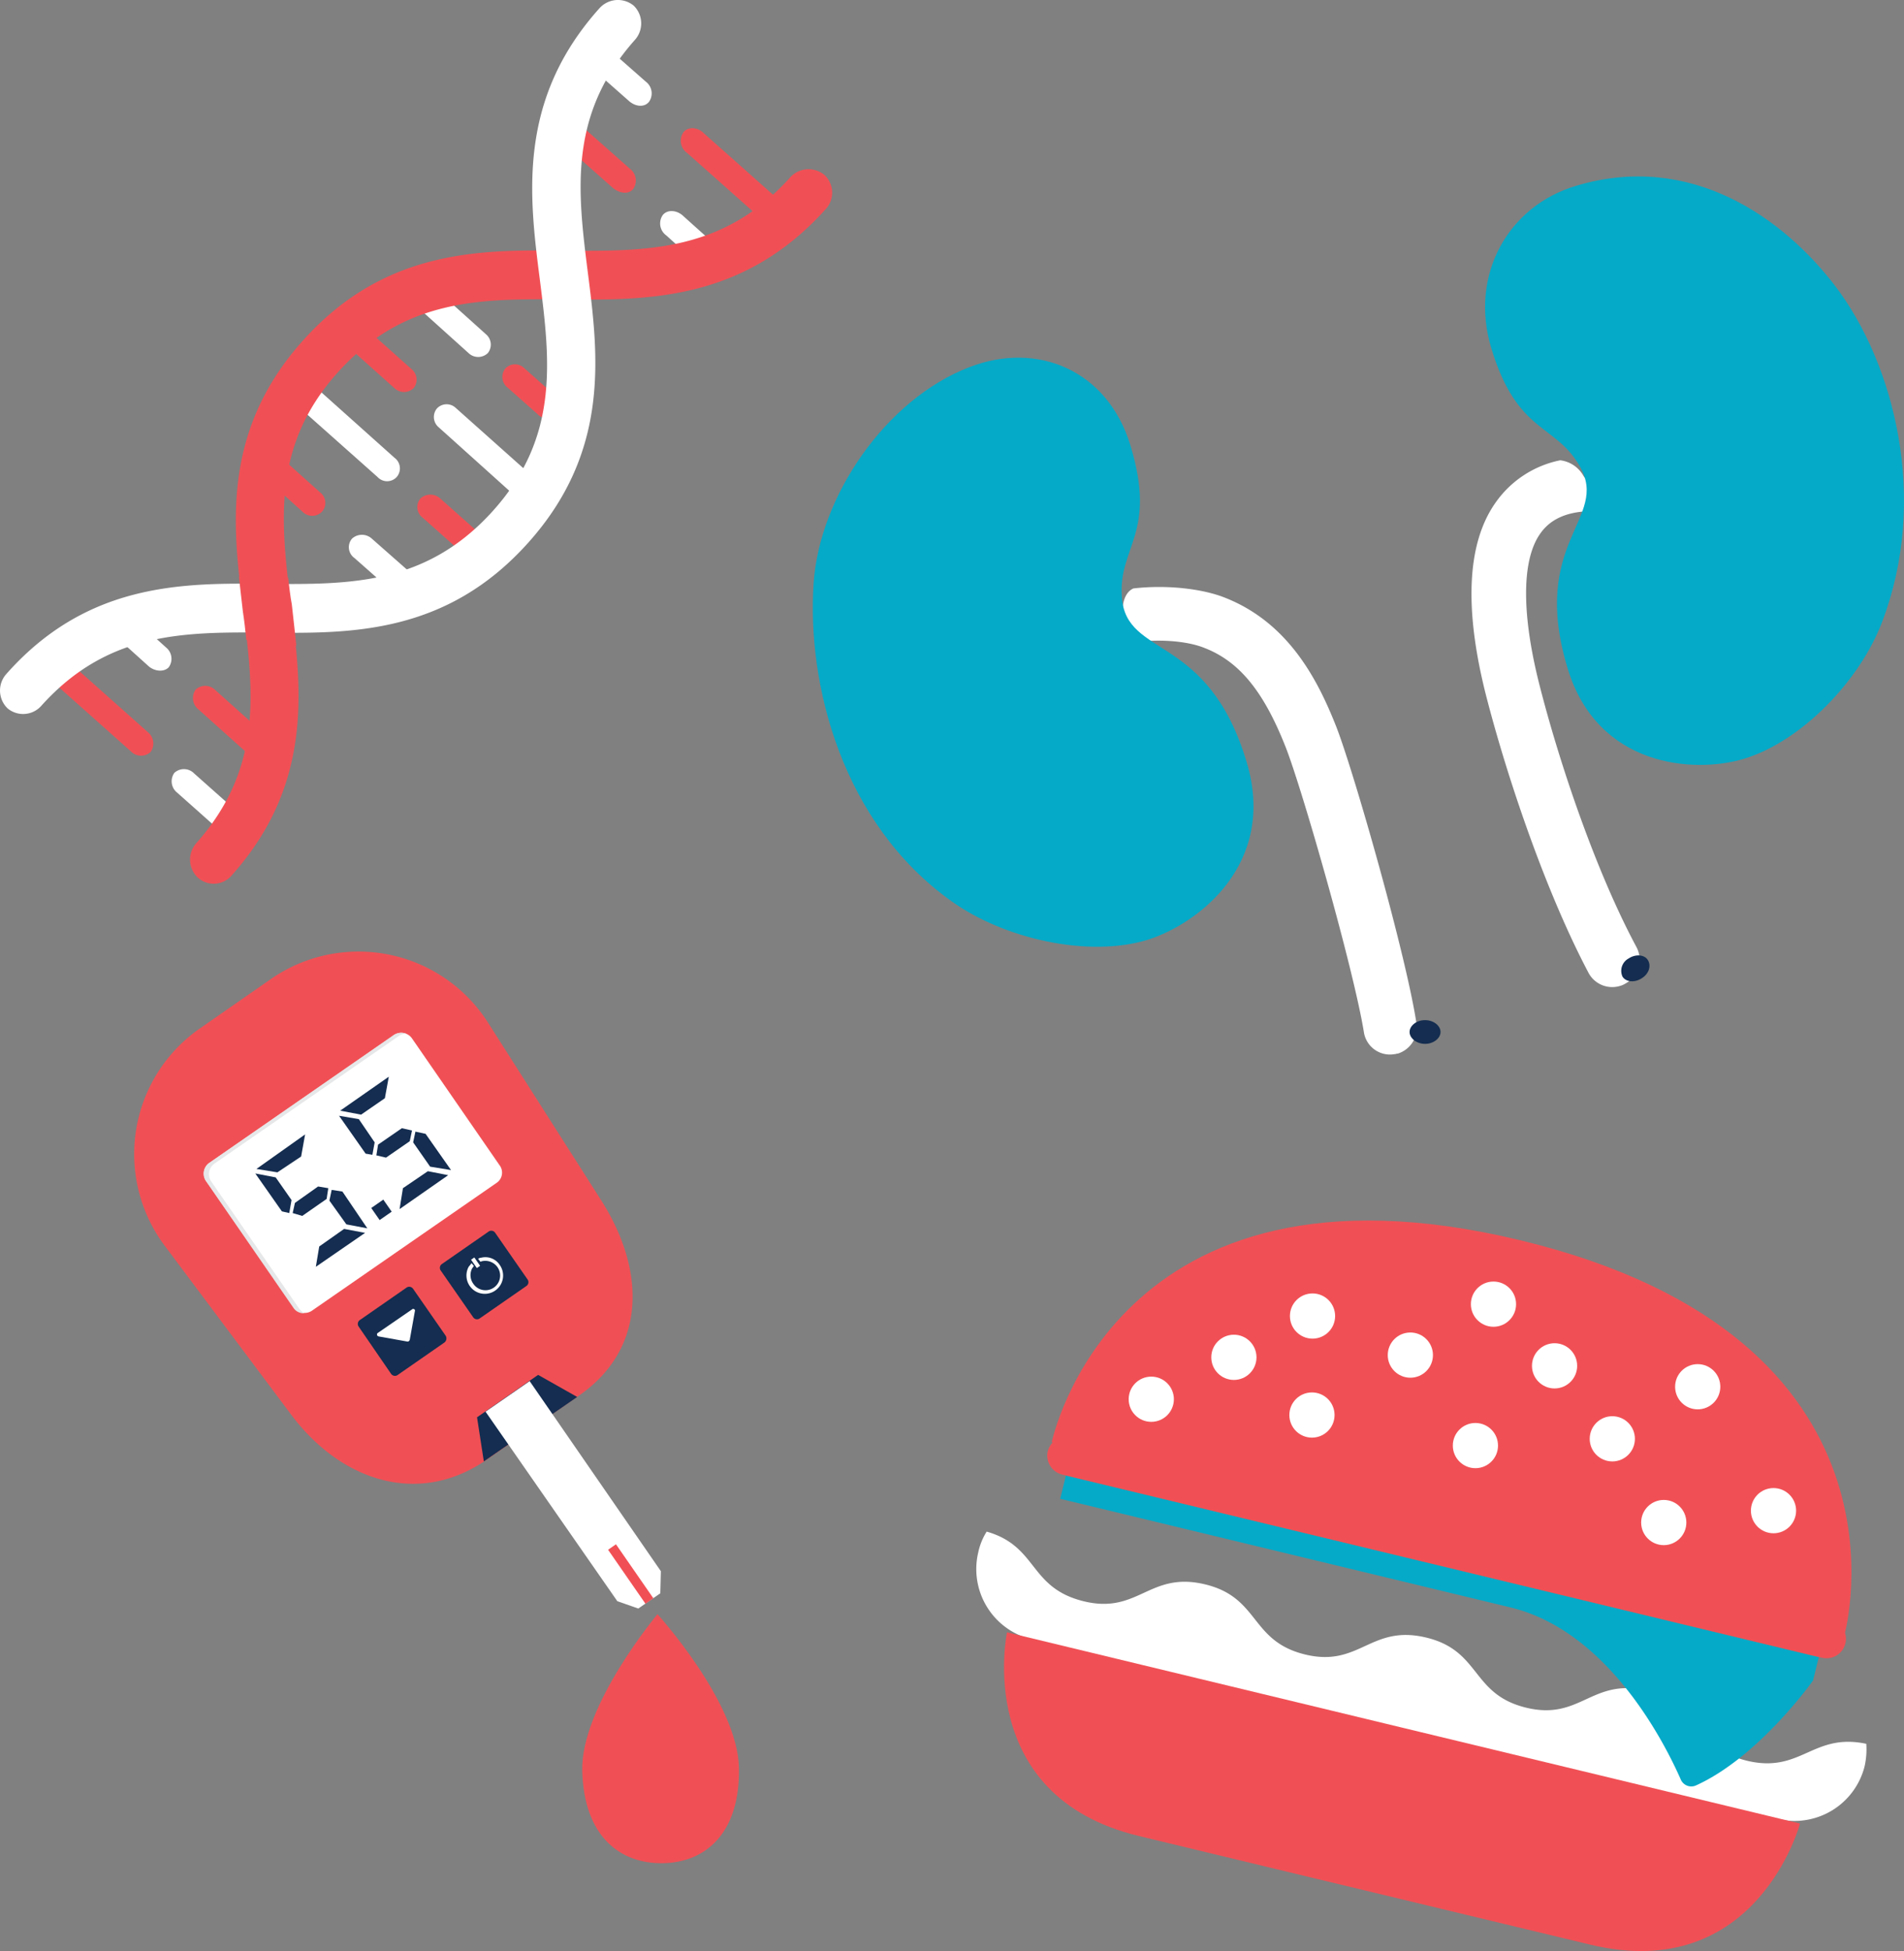 <svg xmlns="http://www.w3.org/2000/svg" width="369" height="378.02" viewBox="0 0 369 378.02"><rect x="0" y="0" width="369" height="378.02" fill="#808080" stroke="none"/><defs><style>.a{fill:#f05055;}.b{fill:#fff;}.c{fill:none;}.d{fill:#05aac8;}.e{fill:#142d50;}.f{fill:#e6e7e8;}</style></defs><title>high-blood-pressure-causes</title><path class="a" d="M149.9,44.51,133.12,29.6a2.87,2.87,0,0,1-.65-4c.87-1.09,2.74-1,3.94.22l16.78,14.91a2.87,2.87,0,0,1,.65,3.95C153,45.82,151.21,45.71,149.9,44.51Z"/><path class="b" d="M121.83,19.51l-6.46-5.7a2.85,2.85,0,0,1-.66-3.94,2.78,2.78,0,0,1,3.94.22l6.47,5.7a2.85,2.85,0,0,1,.66,3.94C124.9,20.83,123.15,20.72,121.83,19.51Z"/><path class="b" d="M134.11,50.1l-5-4.5a2.85,2.85,0,0,1-.66-3.94c.88-1.1,2.74-1,4,.22l5,4.49a2.87,2.87,0,0,1,.66,4C137.18,51.41,135.32,51.19,134.11,50.1Z"/><path class="a" d="M118.76,36.4l-8.55-7.57a2.86,2.86,0,0,1-.65-3.94,2.79,2.79,0,0,1,3.94.21l8.55,7.57a2.86,2.86,0,0,1,.66,3.95C121.83,37.71,120.08,37.49,118.76,36.4Z"/><path class="a" d="M104.18,80.24,98.26,75a2.6,2.6,0,0,1-.32-3.61,2.56,2.56,0,0,1,3.61-.11l5.92,5.26a2.49,2.49,0,1,1-3.29,3.72Z"/><path class="b" d="M90.92,68.51l-8.77-7.89a2.49,2.49,0,1,1,3.29-3.72l8.77,7.89a2.62,2.62,0,0,1,.33,3.62A2.69,2.69,0,0,1,90.92,68.51Z"/><path class="b" d="M99.14,95.48,85,82.77a2.6,2.6,0,0,1-.33-3.62A2.57,2.57,0,0,1,88.29,79l14.25,12.71a2.6,2.6,0,0,1,.33,3.62A2.82,2.82,0,0,1,99.14,95.48Z"/><path class="a" d="M76.56,75.31l-9.21-8.22A2.62,2.62,0,0,1,67,63.47a2.59,2.59,0,0,1,3.62-.11l9.21,8.22a2.62,2.62,0,0,1,.33,3.62A2.68,2.68,0,0,1,76.56,75.31Z"/><path class="b" d="M43.34,161.58l-9-8a2.81,2.81,0,0,1-.55-3.84,2.75,2.75,0,0,1,3.83.11l9,8a2.79,2.79,0,0,1,.55,3.83A2.75,2.75,0,0,1,43.34,161.58Z"/><path class="a" d="M25.37,145.58l-17-15.13a2.81,2.81,0,0,1-.55-3.84,2.75,2.75,0,0,1,3.83.11l17,15.13a2.81,2.81,0,0,1,.54,3.84A2.73,2.73,0,0,1,25.37,145.58Z"/><path class="a" d="M48,146l-9.54-8.55a2.83,2.83,0,0,1-.55-3.84,2.75,2.75,0,0,1,3.84.11l9.54,8.55a2.83,2.83,0,0,1,.55,3.84A2.77,2.77,0,0,1,48,146Z"/><path class="b" d="M28.87,129.14,23.17,124a2.8,2.8,0,0,1-.54-3.83,2.73,2.73,0,0,1,3.83.11l5.7,5.15a2.81,2.81,0,0,1,.55,3.84C31.83,130.23,30.08,130.12,28.87,129.14Z"/><path class="a" d="M90.92,108.31l-9-8a2.58,2.58,0,0,1-.44-3.73,2.85,2.85,0,0,1,3.84,0l9,8a2.58,2.58,0,0,1,.44,3.73A2.87,2.87,0,0,1,90.92,108.31Z"/><path class="b" d="M73.16,92.41,57.49,78.49a2.56,2.56,0,0,1-.44-3.73,2.85,2.85,0,0,1,3.83,0L76.45,88.69a2.55,2.55,0,0,1,.44,3.72A2.52,2.52,0,0,1,73.16,92.41Z"/><path class="b" d="M76,114.56l-7.34-6.47a2.56,2.56,0,0,1-.44-3.73,2.85,2.85,0,0,1,3.84,0l7.34,6.47a2.57,2.57,0,0,1,.44,3.73A2.66,2.66,0,0,1,76,114.56Z"/><path class="a" d="M58.58,99.1,52,93.18a2.57,2.57,0,0,1-.43-3.73,2.85,2.85,0,0,1,3.83,0L62,95.37a2.56,2.56,0,0,1,.44,3.73A2.64,2.64,0,0,1,58.58,99.1Z"/><path class="a" d="M38.3,170a4.8,4.8,0,0,1-.22-6.68c12.83-14.47,11.07-29.16,9.1-44.84C45.1,102.28,42.8,83.75,58.69,66s34.42-17.65,50.87-17.43c15.78.11,30.58.22,43.52-14.14a4.82,4.82,0,0,1,6.68-.55,4.69,4.69,0,0,1,.22,6.69C144,58.32,125.45,58.21,109,58c-15.79-.11-30.59-.22-43.52,14.14s-11,29.27-9.1,45c2.08,16.22,4.38,34.75-11.51,52.51A4.58,4.58,0,0,1,38.3,170Z"/><path class="b" d="M1.47,137.25a4.81,4.81,0,0,1-.22-6.69C17,112.8,35.56,112.91,52,113.13c15.79.11,30.59.22,43.52-14.14s11.08-29.16,9.1-44.84c-2.08-16.22-4.38-34.75,11.51-52.5a4.81,4.81,0,0,1,6.69-.55A4.8,4.8,0,0,1,123,7.78c-12.83,14.47-11.07,29.16-9.1,44.84,2.08,16.22,4.39,34.75-11.51,52.51S68,122.78,51.57,122.56c-15.79-.11-30.59-.22-43.52,14.14A4.71,4.71,0,0,1,1.47,137.25Z"/><ellipse class="c" cx="80.52" cy="85.48" rx="36.94" ry="20.06" transform="translate(-36.87 88.74) rotate(-48.3)"/><path class="a" d="M55.84,111.93c-1.31,0-2.41-.22-3.84-.22H46.3c.22,1.86.55,5,.77,6.79.22,1.32.55,4.17.66,5.48,1.31,0,2.63.11,4,.22,1.86,0,3.83.88,5.7.88-.22-1.86-.66-6.25-.88-8C56.28,115.76,56,113.24,55.84,111.93Z"/><path class="b" d="M338.56,341.14c-10.75-2.63-8.67-11.07-19.41-13.59s-12.82,5.92-23.46,3.29-8.66-11.07-19.4-13.59-12.83,5.92-23.46,3.28-8.66-11.07-19.4-13.59-12.83,5.92-23.46,3.29-8.77-10.63-18.75-13.48a12.27,12.27,0,0,0-1.64,4.05,14,14,0,0,0,10.19,16.78l144.81,34.85a14,14,0,0,0,16.78-10.19,15.1,15.1,0,0,0,.33-4.38C351.27,335.66,349.08,343.66,338.56,341.14Z"/><path class="a" d="M272,334.79l-76.84-18.53s-6.69,31.68,25.54,39.46,43.74,10.53,43.74,10.53l43.74,10.52c32.34,7.78,40.67-23.46,40.67-23.46Z"/><path class="a" d="M294.6,240.29c-78.82-19-90.77,39.14-90.77,39.14L280.67,298l76.85,18.53C357.52,316.37,373.31,259.26,294.6,240.29Z"/><circle class="b" cx="223.12" cy="271.1" r="4.38"/><circle class="b" cx="239.13" cy="262.98" r="4.38"/><circle class="b" cx="254.26" cy="274.16" r="4.38"/><circle class="b" cx="273.33" cy="262.55" r="4.38"/><circle class="b" cx="289.44" cy="252.68" r="4.38"/><circle class="b" cx="301.28" cy="264.63" r="4.38"/><circle class="b" cx="312.47" cy="278.77" r="4.38"/><circle class="b" cx="329.02" cy="268.68" r="4.38"/><circle class="b" cx="343.71" cy="292.69" r="4.38"/><circle class="b" cx="285.94" cy="280.08" r="4.38"/><circle class="b" cx="322.44" cy="294.99" r="4.38"/><circle class="b" cx="254.37" cy="254.98" r="4.38"/><path class="d" d="M205.47,290.39l87.26,21.05c19.08,4.6,30,26.52,33,33.32a2.22,2.22,0,0,0,2.85,1.21c12.28-5.48,22.8-20.39,22.8-20.39l1.1-4.5L206.57,285.89Z"/><path class="a" d="M354.89,314,207.56,278.44a3.77,3.77,0,0,0-4.5,2.74h0a3.78,3.78,0,0,0,2.74,4.5l147.33,35.51a3.76,3.76,0,0,0,4.5-2.74h0A3.6,3.6,0,0,0,354.89,314Z"/><path class="b" d="M308.74,98.77a3,3,0,0,0-.11-1c-.55-.43.66-1.53.44-2.41-.33-1.31-1.43-2-2.2-3.18a6,6,0,0,0-4.49-3,20.12,20.12,0,0,0-12.39,8c-5.81,8-6.36,21.15-1.64,38.91,3.94,15,11.18,36.62,19.51,52.4a5.2,5.2,0,0,0,6.14,2.52,3.91,3.91,0,0,0,1-.44,5.23,5.23,0,0,0,2.19-7c-8-14.91-14.91-35.63-18.64-50.1-3.72-14.25-3.72-25,0-30.15,1.87-2.63,4.83-4.05,9.1-4.27A2.12,2.12,0,0,1,308.74,98.77Z"/><path class="d" d="M306.22,90.44c-4.72-8.44-12.17-6.25-17.21-23C284.73,53.28,292.29,39.9,305.45,36c22.36-6.69,40.23,6.36,50.21,19.4,11.51,15.13,18.19,41.33,9.09,65.12-4.27,11.29-15.56,23.13-26.85,26.52-9.54,2.85-28.29,1.65-34.09-17.54C296.35,104.91,311.92,100.52,306.22,90.44Z"/><path class="e" d="M318.17,189.54c-1.32.87-3.07.76-3.73-.33a2.72,2.72,0,0,1,1.2-3.51c1.32-.88,3.07-.77,3.73.33S319.59,188.66,318.17,189.54Z"/><path class="b" d="M259,140.87c-3.62-9.21-9.32-20.28-21.71-25.11-4.16-1.64-11-2.52-17.64-1.75-2,.87-2.31,3.94-2,5.48,0,.11.11.33.11.44s0,.44,0,.66a12.48,12.48,0,0,0,1.65,3.94c4.6-.77,10.41-.44,14,1,6.79,2.63,11.51,8.44,15.78,19.29,3.29,8.44,13.16,43,15.13,55.14a5.11,5.11,0,0,0,5.92,4.28c.22,0,.44-.11.66-.11a5.24,5.24,0,0,0,3.62-5.81C272.56,185.26,262.48,149.85,259,140.87Z"/><path class="d" d="M217.42,115.76c-.76-9.86,6.91-12.28,1.65-29.49-4.39-14.47-18-20.28-31.24-15.12-16.23,6.24-29.05,25.1-30.15,41.87-1.32,19.51,5.48,46.48,26.75,61.61,10.08,7.23,26.42,11,38,7.45,9.75-3.07,25.1-14.69,19.18-34.42C234.09,122.56,218.3,127.6,217.42,115.76Z"/><path class="e" d="M276.18,202.25c1.64,0,3-1.09,3-2.3s-1.32-2.3-3-2.3-3,1.1-3,2.3S274.54,202.25,276.18,202.25Z"/><path class="a" d="M143.21,342.57c.22,12.61-6.47,18.31-14.8,18.42s-15.24-5.27-15.57-17.87,14.58-30.37,14.58-30.37S143,329.85,143.21,342.57Z"/><path class="a" d="M112.3,270.33l-18,12.5c-13.16,9.09-28.17,4.16-37.82-8.67L31.94,241.39a29.63,29.63,0,0,1,6.91-42.21l13.7-9.53a29.76,29.76,0,0,1,42,8.44l22,34.53C125.12,246.1,125.34,261.23,112.3,270.33Z"/><polygon class="e" points="111.86 270.66 93.77 283.15 92.45 274.6 104.29 266.38 111.86 270.66"/><polygon class="b" points="127.97 308.7 123.7 311.65 119.64 310.23 94.1 273.51 102.65 267.59 128.08 304.42 127.97 308.7"/><rect class="a" x="121.29" y="298.62" width="1.86" height="12.72" transform="translate(-151.9 123.85) rotate(-34.71)"/><path class="b" d="M96.18,229.22,60.55,253.88a2.51,2.51,0,0,1-3.61-.65L40,228.89a2.52,2.52,0,0,1,.65-3.62l35.63-24.66a2.51,2.51,0,0,1,3.62.66l16.88,24.44A2.39,2.39,0,0,1,96.18,229.22Z"/><path class="e" d="M86.1,260.13l-9,6.25a.91.91,0,0,1-1.32-.22l-6.25-9.1a.91.91,0,0,1,.22-1.31l9-6.25a.91.91,0,0,1,1.32.22l6.25,9A1,1,0,0,1,86.1,260.13Z"/><path class="e" d="M102,249.17l-9,6.25a.9.9,0,0,1-1.31-.22l-6.25-9a.9.9,0,0,1,.22-1.31l9-6.25a.9.9,0,0,1,1.31.22l6.25,9A.9.9,0,0,1,102,249.17Z"/><path class="b" d="M73.38,258.93l5.59,1c.22,0,.33-.11.44-.32l1-5.6c.11-.32-.33-.54-.55-.32l-6.69,4.6A.38.38,0,0,0,73.38,258.93Z"/><path class="b" d="M93.22,243.69a.84.84,0,0,0-.55.22l.44.55c.11,0,.22-.11.33-.11a2.9,2.9,0,0,1,3,1.2,2.84,2.84,0,1,1-4.71,3.18,2.86,2.86,0,0,1-.22-3c.11-.11.22-.33.33-.44l-.44-.54c-.22.22-.33.43-.55.65a3.55,3.55,0,1,0,6-.32A3.33,3.33,0,0,0,93.22,243.69Z"/><rect class="b" x="91.79" y="243.67" width="0.77" height="1.97" transform="translate(-122.89 95.99) rotate(-34.7)"/><path class="f" d="M57.92,253.45,41,229a2.52,2.52,0,0,1,.66-3.62l35.63-24.66a2.39,2.39,0,0,1,1.42-.44,2.63,2.63,0,0,0-2.52.33L40.6,225.27a2.55,2.55,0,0,0-.65,3.62l16.88,24.45A2.33,2.33,0,0,0,59,254.43,3.19,3.19,0,0,1,57.92,253.45Z"/><polygon class="e" points="49.7 226.48 53.76 227.14 58.36 224.07 59.13 219.79 49.7 226.48"/><polygon class="e" points="49.48 227.36 53.43 228.12 56.5 232.51 56.06 235.03 54.63 234.7 49.48 227.36"/><polygon class="e" points="56.72 235.03 57.16 233.06 61.65 229.88 63.62 230.21 63.3 232.29 58.58 235.58 56.72 235.03"/><polygon class="e" points="63.84 232.62 64.28 230.54 66.36 230.86 71.19 237.99 67.13 237.22 63.84 232.62"/><polygon class="e" points="61.87 241.5 66.69 238.1 70.75 238.87 61.21 245.44 61.87 241.5"/><polygon class="e" points="65.93 215.19 69.98 215.96 74.59 212.78 75.35 208.61 65.93 215.19"/><polygon class="e" points="65.71 216.18 69.54 216.83 72.61 221.33 72.17 223.74 70.86 223.52 65.71 216.18"/><polygon class="e" points="72.94 223.85 73.27 221.77 77.88 218.59 79.85 219.03 79.41 221.11 74.81 224.29 72.94 223.85"/><polygon class="e" points="80.07 221.33 80.51 219.25 82.48 219.68 87.41 226.7 83.36 226.04 80.07 221.33"/><polygon class="e" points="78.09 230.21 82.92 226.92 86.86 227.69 77.44 234.26 78.09 230.21"/><rect class="e" x="72.51" y="233.51" width="2.85" height="2.85" transform="matrix(0.82, -0.57, 0.57, 0.82, -120.61, 83.9)"/></svg>